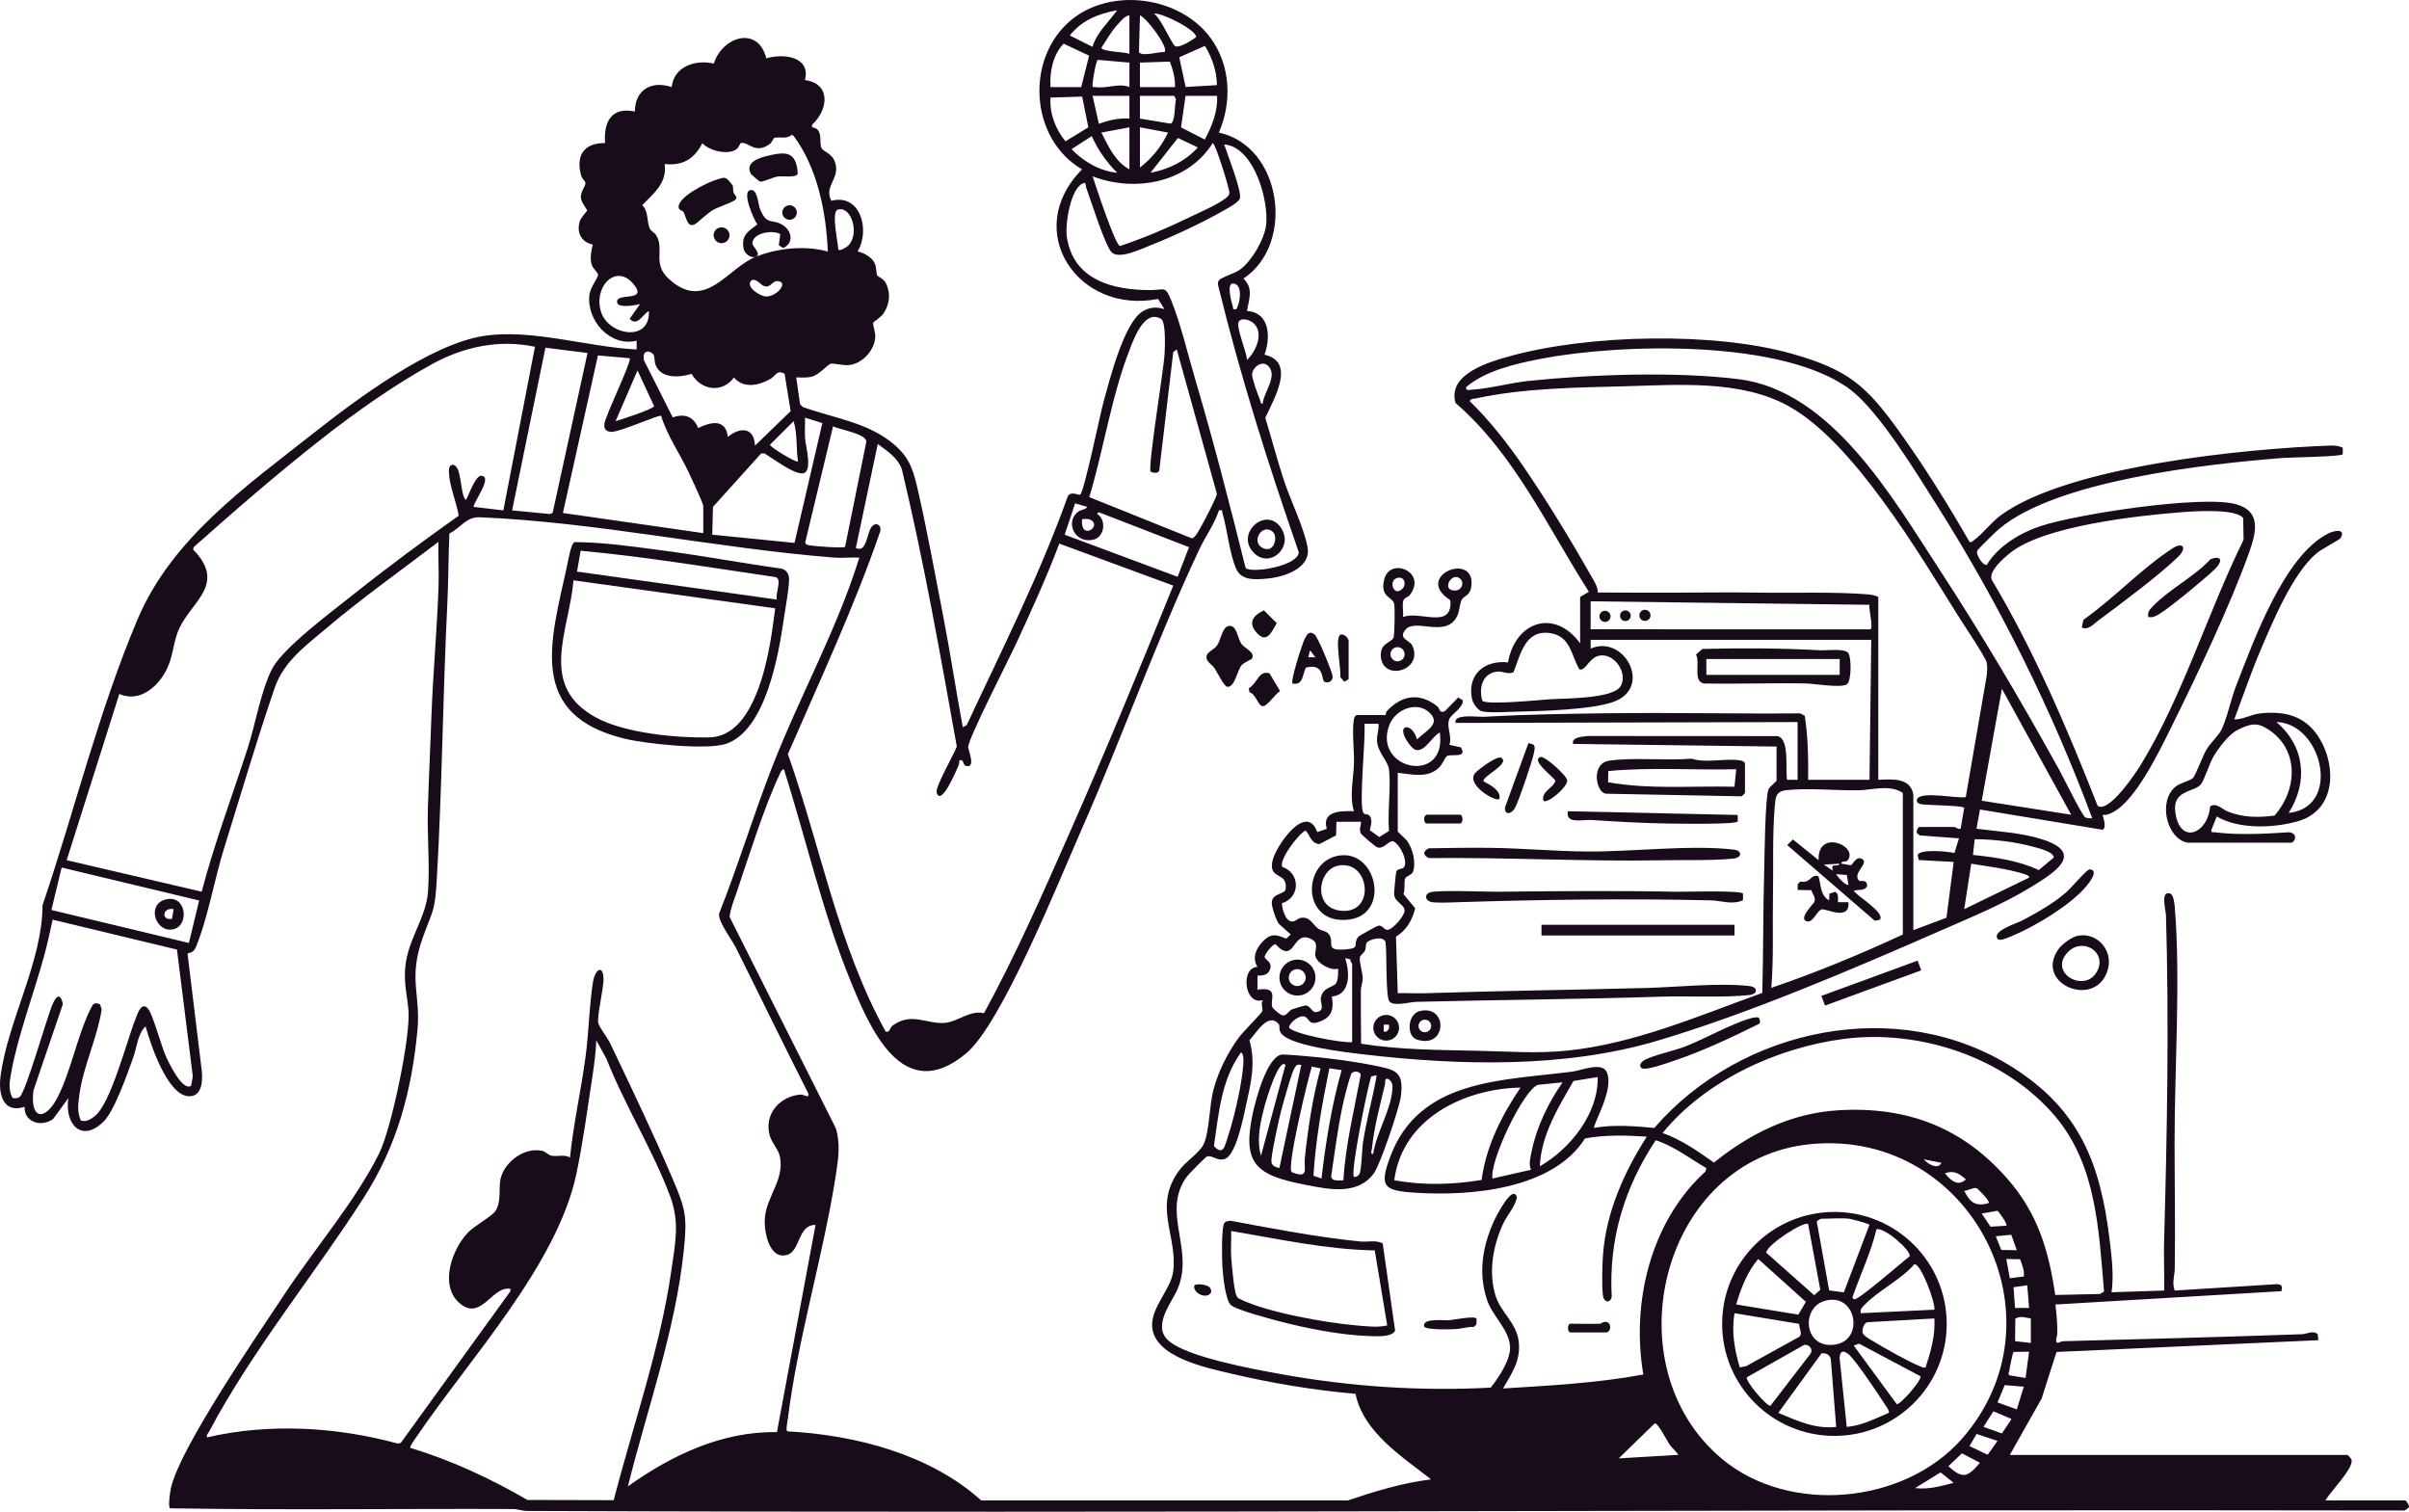 <svg width="553" height="347" viewBox="0 0 553 347" fill="none" xmlns="http://www.w3.org/2000/svg">
<g clip-path="url(#clip0_2351_2242)">
<path d="M552.14 344.39C552.39 344.469 553.163 345.564 552.97 346.004L552.055 346.717C408.375 346.427 264.654 347.38 120.964 346.819C119.814 346.815 118.825 346.387 117.78 346.381C91.535 346.273 65.28 346.648 39.042 346.214C38.514 345.875 39.076 342.293 39.239 341.557C41.299 332.302 59.113 306.453 65.218 297.208C72.11 286.773 81.535 275.797 87.034 264.763C89.819 259.172 94.306 237.886 93.76 231.823C93.44 228.281 92.663 225.661 93.054 221.786C93.672 215.66 97.787 210.581 98.234 204.869C98.717 198.706 98.032 191.861 98.222 185.587C98.433 178.645 98.781 171.658 99.027 164.708C99.38 154.717 100.318 144.638 100.671 134.631C100.789 131.223 100.552 127.782 100.651 124.377C92.131 130.882 83.296 137.138 75.101 144.059C70.347 148.073 65.168 151.798 63.099 157.785C59.017 169.606 55.196 182.691 51.432 194.73C49.265 201.663 47.615 211.17 44.902 217.524C44.284 218.975 43.172 218.567 43.056 218.967L46.322 245.808C46.556 248.068 46.399 251.741 43.329 251.63C38.417 251.453 34.526 239.614 33.42 235.588C31.624 237.233 31.429 240.386 30.621 242.628C29.3 246.304 26.327 254.941 23.757 257.462C18.66 262.465 14.758 257.904 15.707 252.05L12.227 256.803C9.635 258.833 5.49 257.667 5.643 254.053C0.741 255.666 -0.401 251.18 0.115 247.132C1.726 234.457 9.727 220.787 9.766 207.783C17.119 186.103 22.674 163.117 31.626 142.054C39.469 123.599 56.431 111.669 71.88 99.495C81.725 91.737 98.723 79.014 111.031 77.112C122.098 75.402 134.961 79.687 146.147 80.214L146.141 78.204C140.095 79.705 134.563 73.57 135.312 67.601C135.511 66.012 137.296 63.683 137.296 63.143C137.296 62.425 135.928 61.682 135.705 60.318C135.473 58.912 135.725 57.495 136.077 56.145C133.453 55.544 132.341 53.479 133.052 50.891C133.314 49.935 134.8 48.454 134.8 48.298C134.8 48.141 133.451 46.498 133.346 45.387C133.219 44.031 134.512 42.63 134.387 41.939C134.311 41.517 133.63 41.033 133.461 40.462C132.087 35.836 133.92 32.79 138.901 32.838C138.538 27.962 140.371 24.458 145.736 25.605C145.765 20.579 149.597 18.429 154.191 19.99C154.683 15.253 159.641 13.607 163.859 14.596C165.826 8.384 174.005 5.796 175.912 13.394C179.85 12.201 186.158 12.975 184.786 18.377C190.867 19.209 190.115 25.278 186.414 28.635L186.404 29.214C189.163 29.539 187.91 32.866 188.615 34.039C189.088 34.827 190.933 35.229 191.622 37.061C193.098 40.987 189.028 42.532 190.834 46.086C197.547 44.346 199.799 52.856 196.868 57.72C198.206 57.977 199.98 58.974 200.659 60.167C201.293 61.282 201.074 62.715 201.392 63.253C201.571 63.554 202.798 63.868 203.394 65.071C204.518 67.34 204.209 69.829 202.84 71.914C202.268 72.784 200.494 73.905 200.461 74.062C200.333 74.717 200.945 76.157 200.927 77.196C200.876 80.27 198.065 83.394 195.022 83.786C193.596 83.969 191.312 83.334 190.705 83.484C190.031 83.651 187.985 86.038 186.414 86.448C185.201 86.763 183.999 86.623 182.776 86.636L183.658 92.782L184.249 93.399C191.461 96.021 199.33 96.935 205.327 102.088C209.061 105.297 209.78 108.441 210.832 113.06C212.892 122.114 214.68 131.993 216.467 141.164C218.134 149.721 219.413 158.372 221.025 166.936L221.925 166.418C230.027 149.058 238.712 131.905 245.153 113.823C246.061 112.656 247.606 113.781 247.972 113.528C248.878 112.901 252.56 94.99 253.342 92.174C254.719 87.211 258.028 73.963 262.344 71.442C264 70.476 265.524 70.393 267.317 70.978L265.839 68.619C247.414 72.252 234.468 52.937 248.397 38.869C236.349 31.9 235.272 13.282 245.976 4.53C255.245 -3.046 271.025 -0.765 277.951 8.788C282.509 15.074 282.837 23.424 279.798 30.427C294.279 33.559 297.408 56.014 285.437 63.954C287.797 66.178 286.724 68.641 286.239 71.382C291.489 71.691 291.733 77.417 290.267 81.417C297.62 83.038 292.359 91.711 290.454 95.906C291.864 100.531 293.104 105.232 294.587 109.833C296.075 114.454 299.368 121.232 300.157 125.572C301.05 130.476 294.669 132.481 290.863 132.807C288.347 133.022 284.998 133.363 283.8 130.631C282.196 126.976 281.763 121.624 280.617 117.739C280.444 117.154 280.841 117.04 279.806 117.156C278.767 120.367 276.722 123.095 275.3 126.116C265.494 146.956 257.432 169.655 248.069 190.898C243.106 202.159 229.965 234.939 221.796 241.782C207.206 254.003 199.613 235.988 194.959 224.452C188.768 209.105 184.947 192.365 179.959 176.574C179.365 176.674 179.179 177.311 178.956 177.777C175.483 185.044 171.774 196.934 169.087 204.871C168.475 206.678 167.673 208.562 167.484 210.465L191.827 258.889C192.959 262.292 192.452 265.943 191.922 269.4C189.07 288.006 183.117 307.193 180.837 325.792C180.764 326.377 180.331 328.312 180.744 328.549C196.381 329.391 213.41 333.77 225.24 344.402L309.4 344.406C315.627 342.321 321.951 340.366 328.511 339.575C321.867 334.337 312.999 328.802 311.164 319.942C301.644 319.108 291.902 317.491 282.611 315.293C277.002 313.967 264.876 311.55 264.481 304.434C264.241 300.109 268.749 295.918 269.297 291.966C270.445 283.673 264.405 276.703 270.952 268.323C272.368 266.511 275.498 264.478 276.38 262.495C277.596 259.759 277.631 253.671 278.539 250.196C279.645 245.971 281.86 241.527 284.462 238.037C285.272 236.95 289.687 232.48 289.787 232.094C289.938 231.509 289.368 230.378 289.864 229.573C285.618 230.816 284.712 222.071 288.655 221.938C287.26 219.75 288.512 217.344 290.267 215.722C291.979 214.141 293.296 214.641 295.237 215.457L296.299 214.511L293.549 212.042C292.927 211.114 291.799 207.977 291.95 206.971C292.248 204.966 294.973 205.285 295.126 204.09C295.648 200.012 291.296 202.053 292.051 197.838C292.677 194.35 299.91 183.971 302.373 191.003L304.568 190.25C303.374 186.111 307.799 186.109 310.794 186.209C309.73 182.627 310.717 178.718 310.812 175.188C310.89 172.315 310.328 167.676 310.796 165.134C310.878 164.684 311.001 164.383 311.4 164.13H318.042C318.096 164.13 318.096 163.477 318.433 163.133C321.919 159.557 325.86 158.906 329.933 162.125C330.583 162.639 330.311 163.812 331.667 163.25L334.746 160.102L335.755 160.732C336.136 162.187 333.171 164.013 332.746 164.941C331.902 166.786 333.437 169 332.712 170.967L335.365 171.549C336.909 174.207 333.159 172.931 332.126 173.56C331.804 173.757 331.087 175.473 330.34 176.194C327.725 178.718 324.108 177.725 320.862 177.382V190.832C320.862 190.989 322.69 192.554 323.051 193.066C324.306 194.846 325.057 197.886 324.41 199.991C324.122 200.926 322.769 201 322.535 201.735C322.247 202.643 322.606 204.178 322.165 205.239L324.867 208.478C324.191 211.188 322.88 213.539 320.453 215.005L320.86 227.974C322.936 227.903 325.039 228.056 327.119 227.988C343.973 227.433 360.953 227.224 377.844 226.782C385.014 226.595 394.581 225.539 401.6 226.344C403.586 226.573 403.59 228.158 401.6 228.391C395.942 229.05 387.534 228.574 381.447 228.769C362.647 229.37 343.86 229.502 325.075 229.961C323.667 229.995 319.975 231.067 318.948 229.878C318.036 228.821 318.409 218.418 318.052 216.213C317.428 214.637 314.203 215.694 313.706 216.417C313.476 216.751 313.603 217.647 313.319 218.228C313.043 218.792 312.238 219.294 312.173 219.722C311.998 220.91 312.83 223.367 312.828 224.578C312.828 225.539 312.403 226.398 312.393 227.353C312.354 231.423 312.419 235.508 312.453 239.572C321.434 241.014 330.515 240.992 339.6 241.203C346.323 241.36 352.864 241.852 359.66 241.169C375.184 239.608 390.039 233.131 404.542 227.915C404.81 218.509 404.711 209.058 404.985 199.65C405.074 196.58 405.175 182.565 406.041 181.03C406.333 180.514 407.819 179.342 407.819 179.192V171.362L361.124 170.756C360.635 169.114 363.621 169.074 364.528 168.939L408.01 168.964C410.88 169.496 409.791 176.588 410.232 178.993H412.649V165.741L334.15 165.938C333.51 163.756 339.362 164.616 340.784 164.532C350.313 163.969 360.199 163.83 369.754 163.714C384.245 163.539 398.75 163.875 413.241 163.744L414.298 164.297C415.025 169.058 415.134 174.101 415.063 178.989H429.154L429.558 146.868H365.142L365.148 148.877C372.821 145.506 379.53 157.833 370.366 161.112C365.402 162.888 354.031 163.222 348.454 163.348C346.377 163.394 342.194 163.662 340.396 163.322C339.125 163.083 338.088 161.418 337.866 160.226C336.851 154.721 340.901 151.447 346.184 152.049C347.771 142.723 356.816 139.537 362.729 147.674V137.034L364.739 135.832C355.307 121.082 347.574 104.075 334.12 92.497C332.221 85.839 341.775 83.085 346.724 81.722C364.753 76.762 393.475 76.113 411.442 81.226C424.215 84.861 428.366 88.457 435.927 98.964C441.771 107.089 447.131 115.712 452.111 124.383C452.697 124.541 452.782 124.226 453.12 123.993C455.052 122.667 457.114 119.84 459.388 118.199C474.981 106.936 515.398 102.99 534.827 102.277C535.854 102.239 536.859 102.323 537.796 102.759V104.258C537.429 104.847 525.935 104.963 523.968 105.12C506.623 106.498 472.225 110.219 458.943 121.371C458.238 121.964 454.123 125.946 453.894 126.406C453.453 127.296 455.396 130.129 456.121 129.604C458.643 125.351 463.72 122.325 468.401 120.768C476.703 118.006 505.525 113.584 513.311 115.74C519.182 117.365 517.914 122.291 516.306 126.792C511.938 139.027 504.196 155.286 498.341 167.091C495.731 172.355 490.281 183.71 485.091 186.396C484.271 186.82 483.687 187.158 482.696 187.025C482.549 187.158 483.766 189.701 482.71 190.467L454.522 185.816L453.713 190.231C458.782 190.878 464.228 191.132 469.1 192.757C478.89 196.022 471.088 200.612 466.161 203.652C459.92 207.503 452.289 210.631 445.534 213.593C425.319 222.451 401.402 232.689 380.352 238.921C359.092 245.215 334.952 244.592 313.019 242.023C309.184 241.573 296.222 240.1 294.095 237.193C293.427 236.281 293.914 235.479 293.499 235.017C291.04 232.289 288.396 237.133 286.819 238.796C288.335 243.982 287.107 248.854 285.971 253.997C285.407 256.552 283.707 265.262 281.127 266.037C279.3 266.586 278.162 264.974 277 265.499C276.68 265.643 272.761 269.623 272.382 270.156C266.578 278.29 274.181 286.712 270.344 295.825C269.009 298.996 264.467 304.247 268.151 307.649C272.338 311.512 287.862 314.289 293.819 315.373C309.772 318.279 325.963 319.38 342.206 318.514C343.983 316.278 346.704 312.219 346.647 309.296C346.569 305.3 342.641 302.172 341.384 298.453C339.29 292.265 340.293 286.128 342.939 280.301C343.318 279.466 347.229 271.602 348.212 274.797C347.837 276.98 345.956 278.887 344.953 281.105C342.7 286.085 341.674 292.018 343.292 297.354C344.484 301.292 348.18 303.625 348.647 308.071C349.098 312.362 347.04 315.209 345.024 318.711C355.793 318.029 366.622 317.483 377.232 315.5C374.433 299.032 378.871 280.394 391.475 268.928L391.719 268.135C387.896 265.919 384.346 263.12 380.082 261.724C372.904 272.534 369.25 284.534 369.982 297.634C369.7 299.197 368.159 299.092 367.951 297.254C367.696 295.004 367.804 290.728 367.953 288.384C368.588 278.487 372.767 269.107 378.034 260.902C373.291 260.593 368.572 260.456 363.853 261.308C356.421 273.081 337.377 274.618 324.674 273.762C317.581 273.284 316.65 272.311 319.059 265.72C325.693 247.572 344.871 248.076 360.864 245.985C363.1 245.691 367.524 243.795 368.723 245.888C370.88 249.657 365.476 258.395 365.956 258.887C370.493 258.087 375.19 258.495 379.76 258.897C399.682 235.887 435.76 228.289 462.135 245.071C477.373 254.766 482.134 267.028 484.259 284.434C484.732 288.303 485.296 292.844 484.714 296.625L496.792 296.229C496.883 292.553 496.67 288.848 496.774 285.169C497.469 260.619 497.934 234.66 497.213 210.089C497.179 208.932 495.858 204.343 498.186 205.102C498.929 205.346 499.161 207.349 499.221 208.086C500.605 224.707 499.181 245.247 499.187 262.32C499.191 271.91 499.372 281.557 499.225 291.225C499.199 292.882 498.547 294.361 499.209 296.229L522.707 294.763C523.869 294.891 523.964 295.227 523.718 296.376L471.831 299.438C472.092 301.668 472.314 303.821 472.26 306.088C472.244 306.795 471.567 308.159 472.429 308.253C472.503 308.261 473.132 307.874 473.631 307.86C491.862 307.381 510.174 306.895 528.388 306.258C529.571 306.216 530.936 305.296 532.044 306.234L532.183 307.627L472.084 310.329L468.681 320.987L461.364 333.965H538.859C538.994 333.965 539.725 334.773 539.806 335.058C540.356 337.025 534.876 342.441 533.826 344.402H552.144L552.14 344.39ZM256.449 2.329C252.123 3.194 248.369 4.587 245.588 8.147L250.796 10.751C251.783 7.389 254.53 5.093 256.449 2.329ZM264.904 3.13C266.419 4.056 268.986 10.102 269.732 10.578C270.636 11.156 273.683 9.202 274.567 8.537C274.912 7.042 266.703 2.835 264.904 3.13ZM259.267 3.528C258.22 3.608 257.319 4.812 256.645 5.529C255.15 7.116 254.038 9.153 252.836 10.957C252.884 11.866 258.286 11.916 259.267 12.36V3.528ZM267.321 11.958C268.376 10.931 263.226 4.099 261.686 3.528L261.448 11.978C262.233 13.067 266.054 11.821 267.321 11.958ZM241.151 19.99H248.196L250.01 12.77L244.166 10.031C241.676 12.567 240.929 16.523 241.151 19.99ZM279.349 19.54C279.335 16.362 278.241 13.206 276.585 10.524L270.71 13.149L272.169 19.97L279.349 19.54ZM259.267 14.369L251.996 13.738C251.549 14.057 250.808 18.558 250.798 19.383C250.788 20.209 250.782 19.898 251.404 19.992C254.133 20.402 256.759 18.978 259.267 19.99V14.369ZM269.734 19.99C269.81 18.005 269.254 15.988 268.551 14.14L261.682 14.369V19.99H269.734ZM241.149 22.397C240.901 26.033 242.283 29.638 244.589 32.436L249.835 29.226L248.423 22.17L241.149 22.397ZM259.267 21.997H250.812L252.25 28.434C254.483 27.584 256.868 27.06 259.267 27.219V21.997ZM269.532 21.997H261.682V27.219L268.698 28.382C269.861 28.079 269.589 23.805 269.969 22.817L269.532 21.997ZM279.395 21.997H272.148L271.113 29.24L276.569 32.034C278.225 28.947 279.56 25.595 279.397 21.997H279.395ZM259.267 29.224L252.826 30.433C254.377 33.487 256.06 37.222 259.267 38.859V29.224ZM261.682 29.224V38.457C264.445 36.34 266.65 33.587 268.122 30.431L261.682 29.222V29.224ZM173.518 58.934C178.557 56.911 184.77 56.314 190.021 57.728C189.678 48.706 187.624 38.48 182.176 31.193L181.775 30.939C180.545 32.01 178.992 31.353 177.824 31.623C177.473 31.703 177.274 32.623 176.732 33.025C173.405 35.506 171.828 32.537 170.148 32.802C169.858 32.848 169.625 33.839 169.091 34.238C167.2 35.655 162.743 34.654 161.238 32.844C159.393 36.47 156.755 38.096 152.58 37.652C153.162 41.985 150.117 44.33 147.438 47.084C148.929 48.555 148.437 50.976 149.178 52.489C149.458 53.059 150.228 53.385 150.572 53.909C152.64 57.053 149.68 60.432 153.424 63.912C161.881 71.772 166.851 61.608 173.514 58.932C172.469 59.396 170.93 58.253 170.708 57.115C170.106 54.02 171.693 53.148 173.868 51.512C173.049 50.468 170.332 44.223 172.11 43.677C173.884 43.13 173.987 46.687 174.41 47.8C175.993 51.968 177.214 50.052 179.757 51.701C181.862 53.067 182.222 55.872 179.757 56.937L178.778 56.27L179.121 53.744C177.359 52.672 172.638 53.475 172.716 55.932C172.736 56.523 174.897 58.315 173.516 58.93L173.518 58.934ZM256.449 39.659C253.966 37.133 252.079 34.489 250.615 31.241L245.988 34.242C248.701 37.087 252.471 39.271 256.447 39.659H256.449ZM264.098 39.659C268.229 38.905 272.175 36.973 274.96 33.841L270.402 31.667L264.098 39.659ZM250.816 40.466C251.495 42.536 255.962 56.207 257.096 56.473C262.409 54.697 267.659 52.493 272.698 50.044C275.077 48.886 279.49 47.01 281.393 45.469C281.84 45.107 282.154 44.916 282.217 44.274C282.295 43.472 278.996 32.826 278.39 32.846C272.64 41.979 260.497 44.217 250.816 40.468V40.466ZM279.894 64.256C280.583 63.591 283.457 62.731 284.603 61.919C287.336 59.982 290.329 54.813 290.663 51.5C291.215 46.003 288.015 34.391 281.612 33.234C280.781 33.083 281.042 33.148 281.201 33.642C281.957 35.998 284.98 43.589 284.647 45.475C284.476 46.447 281.498 47.982 280.472 48.565C275.737 51.247 269.44 54.19 264.372 56.195C262.258 57.031 257.017 59.605 255.221 57.953C253.74 56.591 250.28 45.63 249.309 42.96C249.168 42.572 249.39 41.76 248.607 42.078C245.745 43.237 244.502 51.428 244.881 54.216C246.256 64.358 255.65 66.653 264.318 66.584C267.379 66.56 267.478 65.485 268.946 69.164C271.057 74.458 272.71 81.439 274.366 87.044C278.595 101.359 282.313 115.836 285.922 130.319C286.889 131.702 297.906 130.048 298.149 126.767C291.131 106.594 284.672 86.174 279.604 65.405C279.534 65.017 279.614 64.537 279.898 64.262L279.894 64.256ZM194.715 56.386C197.44 53.666 195.414 47.129 192.293 48.125C190.768 48.613 192.411 55.882 192.444 57.328C192.818 57.658 194.337 56.764 194.715 56.386ZM146.949 69.779C145.944 70.074 142.087 70.735 141.718 69.57C140.877 66.898 148.844 69.537 145.545 65.353C141.491 60.211 136.081 65.819 137.999 71.675C139.737 76.983 149.295 78.655 148.957 71.382C147.501 72.129 146.367 75.082 144.534 73.182L146.947 69.779H146.949ZM172.321 64.567C171.308 65.979 174.485 67.987 175.796 68.051C178.245 68.171 181.161 64.756 178.543 64.525C177.133 64.4 176.924 66.381 175.145 65.555C174.7 65.351 173.109 63.472 172.324 64.567H172.321ZM283.818 70.976C284.641 69.608 285.368 65.443 283.232 65.081C281.409 64.774 282.65 69.176 283.006 70.393C283.177 70.98 282.785 71.091 283.818 70.976ZM264.139 108.274C263.446 107.101 267.148 84.885 267.335 81.234C267.413 79.707 267.673 73.867 266.519 73.186C262.741 70.958 260.334 77.654 259.369 80.115C255.1 91.004 253.432 102.944 250.043 114.106L273.586 123.565C274.384 123.541 275.379 121.417 275.844 120.632C276.446 119.613 279.324 114.08 279.347 113.351L270.134 80.212L269.331 80.806L266.112 108.017C265.792 108.754 264.715 108.549 264.141 108.274H264.139ZM286.245 82.62C288.396 80.638 290.361 76.071 287.473 73.965C286.732 73.425 285.034 72.88 284.4 73.763C283.58 74.904 286.247 80.883 286.245 82.62ZM115.548 117.152L122.805 79.601C114.636 77.863 106.552 79.565 99.323 83.504C90.76 88.174 81.572 94.675 73.89 100.698C63.802 108.608 54.036 117.072 44.467 125.584L44.324 126.125C52.04 134.038 44.05 137.984 41.122 144.3C39.873 146.995 39.771 150.203 38.568 152.994C36.713 157.293 32.299 161.416 27.39 159.302L15.306 197.442L46.3 204.677C49.23 193.486 53.337 182.657 56.88 171.658C58.654 166.151 59.927 158.46 62.459 153.534C64.948 148.688 76.442 140.196 81.145 136.439C88.999 130.163 97.108 124.194 105.305 118.368C104.805 115.352 103.164 111.495 103.057 108.497C103.037 107.937 103.031 106.854 103.706 106.727C106.121 106.275 105.514 113.437 106.896 114.739C107.206 114.876 108.999 109.031 110.523 109.208C113.15 109.435 108.823 115.045 108.705 116.344L115.55 117.154L115.548 117.152ZM134.873 81.023L125.207 79.808L117.56 117.146L126.219 117.988L126.865 117.719L134.873 81.021V81.023ZM480.279 187.809C470.912 162.673 458.949 138.637 444.619 115.979C439.985 108.65 431.405 94.524 424.858 89.516C409.545 77.803 372 78.827 353.799 82.347C348.025 83.464 341.076 85.023 336.565 88.849C336.37 89.805 337.375 89.475 337.961 89.437C342.015 89.18 346.699 87.88 350.858 87.442C365.291 85.919 384.825 85.244 399.159 87.04C420.407 89.704 434.374 114.134 445.022 130.43C454.891 145.534 463.966 160.913 472.701 176.698C473.555 178.241 478.01 187.286 478.668 187.61C479.186 187.865 479.728 187.839 480.279 187.807V187.809ZM150.071 81.511C149.47 80.429 147.291 80.063 147.835 82.729L154.431 95.804C157.166 94.86 159.202 95.595 160.274 98.251C163.182 96.808 166.606 96.079 167.081 100.288C169.868 97.982 173.107 97.998 173.314 102.293L181.495 94.377L180.114 85.799C178.343 84.768 178.051 86.305 176.875 86.974C174.209 88.489 170.692 89.27 168.487 86.649C165.818 90.321 160.87 89.624 158.763 85.807C156.066 86.677 151.696 87.008 150.477 83.719C150.193 82.956 150.308 81.937 150.073 81.513L150.071 81.511ZM161.442 122.37V116.146C161.442 115.551 158.685 109.688 158.165 108.573C156.111 104.172 153.182 100.087 151.776 95.468C151.331 95.062 142.325 99.213 140.301 99.121C139.024 99.062 138.573 98.402 138.768 97.172C139.088 95.163 145.148 82.735 144.532 82.223L137.261 81.59L129.221 117.747L161.442 122.37ZM289.858 92.656C290.049 90.134 293.231 86.498 291.306 84.194C289.799 82.393 287.437 84.358 287.421 86.016C287.411 86.958 288.812 90.765 289.266 91.854C289.425 92.238 289.306 92.774 289.858 92.654V92.656ZM141.316 96.672C142.605 96.292 149.92 93.948 150.149 93.214L146.341 85.033L141.316 96.672ZM439.218 182.39V213.506L446.823 210.654L448.48 197.848L440.472 197.408L440.206 196.235C440.815 194.832 447.151 195.427 448.647 195.799L449.691 192.433L440.692 191.76L440.029 191.216C439.82 190.816 440.297 189.818 440.627 189.818H448.68C448.879 189.818 449.531 190.446 450.085 190.221L450.893 185.406C450.414 184.873 442.494 184.851 441.03 184.598C440.462 184.5 439.965 184.263 440.025 183.602C440.476 181.367 449.451 183.413 451.255 182.953L456.073 155.041C456.152 154.044 456.278 152.951 456.027 151.977C455.704 150.725 450.583 143.083 449.451 141.275C440.356 126.763 425.452 101.506 410.645 93.256C399.648 87.131 385.161 88.344 373.013 88.664C361.696 88.961 349.874 89.073 338.776 91.456C338.229 91.573 337.761 91.408 337.377 92.061C341.926 96.517 345.928 101.588 349.535 106.828C354.87 114.574 360.584 123.939 365.216 132.142C365.899 133.353 366.805 134.615 366.777 136.003C372.338 136.013 377.913 136.061 383.48 136.043C390.287 136.019 397.102 135.925 403.99 136.031C411.805 136.152 420.876 135.812 428.567 136.413C429.48 136.483 430.35 136.606 431.174 137.026L431.168 178.987C434.299 178.898 438.561 178.398 439.222 182.398L439.218 182.39ZM188.776 97.112L184.794 95.87C184.839 97.399 184.712 98.952 184.794 100.483C184.893 102.331 186.873 108.975 183.89 108.654C181.58 108.405 177.578 105.341 175.512 104.083L174.736 104.075L163.663 116.354L163.498 122.729L182.388 124.616L188.776 97.114V97.112ZM183.179 105.905C182.73 102.842 183.08 99.639 182.176 96.676L176.746 102.094C176.742 102.572 182.796 106.335 183.179 105.907V105.905ZM193.996 125.528L198.89 101.297C198.552 99.484 192.867 98.651 191.235 97.875L184.827 124.545C185.01 125.022 185.346 125.096 185.801 125.174C186.978 125.379 193.453 125.879 193.994 125.528H193.996ZM220.221 174.561C220.225 175.071 220.122 175.577 219.899 176.039C219.492 176.879 216.03 185.263 215.019 181.932C214.628 180.646 219.004 173.187 219.641 171.352C215.834 150.145 212.04 128.632 207.009 107.637C205.948 104.901 203.694 103.593 201.497 101.901L196.462 125.777C199.168 127.137 198.905 121.534 200.475 120.547C201.609 119.836 202.419 121.003 202.03 122.074C196.002 139.519 188.204 156.192 180.865 173.088C188.361 194.28 192.369 217.002 203.315 236.791C204.399 237.056 204.093 236.008 204.922 235.401C209.226 232.249 212.703 235.092 216.785 234.8C219.871 234.581 222.67 231.771 225.878 232.574C233.217 219.154 239.449 204.932 245.65 190.896C253.897 172.228 261.676 153.335 269.331 134.42L243.167 124.778C240.218 132.61 236.686 140.32 233.169 147.937C231.592 151.354 222.203 169.617 222.251 171.507C222.269 172.232 224.172 176.566 221.631 175.764C221.027 175.573 221.286 174.103 220.221 174.565V174.561ZM249.604 116.35L246.794 115.541L244.401 122.735L270.33 132.399L272.944 125.596L252.202 117.564L251.833 117.946C254.046 119.294 253.63 123.286 250.929 123.89C246.939 124.784 244.546 120.264 247.167 117.729C248.045 116.879 249.064 117.112 249.604 116.352V116.35ZM481.524 184.966C484.084 186.772 490.368 177.299 491.473 175.489C501.044 159.816 506.865 140.423 515.029 123.902L514.933 118.926C513.338 116.7 503.737 117.343 501.016 117.554C490.833 118.339 469.059 120.69 461.356 126.982C459.926 128.15 456.377 131.197 457.231 133.092C467.011 149.544 474.534 167.182 481.526 184.968L481.524 184.966ZM197.269 127.993C195.348 127.884 193.354 128.138 191.439 127.987C164.485 125.849 136.851 119.824 110.124 118.733C106.979 118.605 105.784 121.174 103.158 122.454C102.91 127.832 102.949 133.267 102.683 138.647C101.643 159.736 101.492 181.044 100.254 202.069C99.815 209.528 99.319 208.843 97.021 215.306C93.666 224.749 96.62 228.193 95.817 236.588C94.465 250.67 91.106 263.044 83.509 274.901C72.271 292.438 57.718 310.196 47.998 328.617C47.762 329.065 47.364 329.324 47.515 329.937C61.83 326.614 77.25 327.518 91.368 331.37L92.01 331.185L117.153 296.408C117.246 295.699 117.174 295.801 116.547 295.797C112.735 295.777 110.197 303.337 105.39 299.03C100.796 294.913 103.817 286.576 107.538 282.805C108.904 281.42 112.946 279.126 113.679 278.047C115.276 275.703 114.279 272.713 115.015 270.186C116.098 266.459 120.585 263.253 124.527 264.177C125.318 264.364 125.802 265.131 126.635 265.284C128.005 265.533 129.55 264.914 130.843 265.702C131.634 257.929 133.38 250.302 134.418 242.565C135.177 236.9 135.235 231.045 136.125 225.4C136.579 222.535 138.407 221.291 138.532 224.548C138.623 226.937 136.959 233.235 137.358 234.883C137.588 235.833 139.497 238.278 140.057 239.453C144.828 249.491 149.924 260.06 154.266 270.248C157.353 277.491 157.81 279.032 156.957 287.124C155.005 305.587 148.598 323.287 144.135 341.182C154.078 334.07 165.776 328.487 178.351 328.738L187.211 281.165C183.157 281.107 183.711 287.088 180.782 288.012C176.547 289.35 175.343 282.602 175.58 279.602C175.987 274.471 180.253 270.668 178.98 265.272C178.637 263.819 177.175 262.312 176.716 260.703C175.318 255.803 178.915 251.656 183.787 251.24C184.49 251.18 185.789 252.273 185.588 251.054C179.93 239.919 174.497 228.671 168.906 217.502C167.949 215.594 164.87 211.66 165.065 209.731C169.462 198.643 172.924 187.18 177.242 176.068C183.53 159.883 192.101 144.624 197.267 127.991L197.269 127.993ZM248.397 119.157C247.93 124.18 253.019 120.899 250.411 119.354C249.817 119.002 249.048 119.169 248.397 119.157ZM365.144 138.026V144.449L429.325 144.457C430.148 144.337 428.904 139.666 429.156 138.826L365.144 138.024V138.026ZM340.271 160.825C341.048 161.92 353.6 160.656 355.688 160.516C358.917 160.297 370.284 160.441 372.014 157.526C373.683 154.713 370.96 150.388 367.754 150.43C364.844 150.47 364.115 154.101 362.58 153.661C360.701 150.555 360.586 146.107 355.99 145.351C350.113 144.387 349.1 150.123 347.439 154.293C346.198 154.918 345.01 154.024 343.715 154.159C340.265 154.518 339.437 157.962 340.269 160.825H340.271ZM475.448 187.007L459.549 158.105L454.915 183.796L475.446 187.009L475.448 187.007ZM325.296 169.743C327.006 167.897 330.835 166.296 328.305 163.724C325.339 160.706 320.3 162.83 318.932 166.416C315.013 176.7 332.211 180.341 330.519 168.138C328.751 168.988 327.236 172.473 325.109 172.168C323.86 171.989 320.856 167.463 322.682 166.936C324.11 166.824 324.93 168.6 325.294 169.743H325.296ZM316.435 166.129H313.21C313.569 169.263 311.843 184.998 312.995 186.633C313.291 187.053 314.199 186.74 314.556 187.493C315.083 188.604 314.658 189.474 314.453 190.565L316.628 192.14L318.854 190.74C318.491 186.26 319.311 181.138 318.872 176.745C318.66 174.627 316.37 172.917 316.113 170.227C315.974 168.777 316.61 167.575 316.433 166.129H316.435ZM436.803 214.511V181.99C433.782 179.991 429.748 181.355 426.553 181.404C421.444 181.482 414.884 180.821 410.024 181.38C407.591 181.659 407.583 183.035 407.4 185.187C406.84 191.74 407.118 199.067 406.995 205.661C406.864 212.709 407.189 219.748 406.611 226.754C416.818 223.268 426.984 219.081 436.801 214.511H436.803ZM312.409 188.616L306.794 188.636L306.705 191.762L302.876 193.751C300.981 193.619 300.75 191.788 299.728 190.629C298.039 191.365 293.493 197.516 294.363 198.983C298.488 200.383 298.583 205.986 294.26 207.339C294.311 208.576 295.054 211.409 296.53 211.521C297.362 211.586 297.843 210.826 298.55 210.7C300.748 210.306 301.148 212.048 302.542 213.109C303.259 213.655 304.333 213.621 304.953 214.318C306.669 216.241 303.622 218.364 308.985 217.916C312.455 217.627 310.441 216.793 311.772 215.077C312.014 214.766 316.048 212.552 316.405 212.488C317.297 212.325 317.688 213.309 318.318 213.428C319.528 213.655 322.253 210.378 322.416 209.193C322.63 207.634 320.179 207.196 320.02 205.281C319.988 204.881 320.425 200.351 320.509 200.106C320.769 199.351 321.963 199.533 322.292 199.073C323.28 197.683 321.413 193.804 319.798 193.092C318.763 192.893 317.555 195.136 316.046 194.45C315.734 194.308 312.524 191.66 312.364 191.252C311.939 190.171 312.451 189.665 312.411 188.616H312.409ZM452.903 196.241C457.952 196.763 463.434 197.538 468.004 199.722L471.446 196.851C471.46 195.495 467.839 194.665 466.677 194.35C462.439 193.199 457.682 192.652 453.308 192.634L452.899 196.243L452.903 196.241ZM465.787 201.456C466.203 200.853 463.249 200.22 462.898 200.128C459.511 199.232 455.952 198.842 452.506 198.248L450.897 208.689L465.787 201.456ZM14.152 199.13L11.802 208.878L43.366 216.448L45.716 206.7L14.152 199.13ZM40.627 217.964L12.088 211.095C11.462 214.077 10.771 217.078 9.959 220.016C7.681 228.255 4.114 237.782 2.606 246.005C2.211 248.161 1.839 249.987 2.866 252.006C3.375 252.142 3.986 252.124 4.443 251.849C5.921 250.961 10.781 233.281 12.179 230.258C13.129 228.203 13.971 228.243 14.438 230.463L7.691 250.274C6.807 256.908 10.267 257.475 13.113 252.068C16.279 246.053 17.763 237.535 20.911 231.341C21.435 230.312 21.731 230.043 22.978 230.543L23.342 231.718C22.345 238.176 19.121 244.791 18.235 251.154C17.939 253.284 17.655 255.208 18.571 257.219C19.85 257.567 20.758 256.966 21.713 256.231C25.455 253.35 29.114 238.839 31.108 233.884C31.527 232.842 32.456 229.675 34.023 231.576C35.078 232.854 37.07 240.193 38.055 242.407C38.611 243.658 41.871 250.612 43.867 249.225L44.264 247.094L40.623 217.964H40.627ZM307.176 222.338C305.551 222.915 302.451 221.141 302.012 219.644C301.549 218.063 303.311 216.251 300.351 215.29C296.605 214.077 297.185 221.444 292.824 216.751C292.126 216.624 290.216 219.158 290.309 219.672C290.43 220.345 291.999 220.757 291.618 222.258C291.231 223.785 290.081 223.937 288.672 223.961L288.651 227.16C293.801 226.404 291.443 229.605 292.063 231.162C292.216 231.546 293.837 232.908 294.281 233.028C295.37 233.324 295.608 232.14 296.609 231.678C296.925 231.534 299.533 230.78 299.743 230.788C300.782 230.836 301.162 232.389 302.067 232.313C304.371 232.118 303.005 230.125 303.203 229.058C303.68 226.491 306.099 226.686 306.705 225.685C307.227 224.823 307.176 223.331 307.176 222.338ZM310.395 239.202V221.336C310.395 221.139 309.905 220.606 309.99 220.205L308.788 219.933C309.859 223.124 310.115 228.341 305.728 228.741C306.214 231.445 305.843 233.398 303.038 234.471C300.331 235.505 300.715 233.886 299.517 233.364C298.413 232.884 296.168 234.567 295.902 235.779C296.244 237.241 308.389 239.524 310.397 239.202H310.395ZM381.651 260.074C385.989 261.573 389.727 264.269 393.449 266.853C401.793 260.143 411.184 255.484 422.09 254.845C437.886 253.918 450.665 258.869 460.945 270.73C467.815 278.658 470.272 286.994 471.796 297.246L482.092 297.019L482.996 296.432C481.8 282.479 481.26 267.462 471.815 256.277C460.393 242.756 440.803 236.235 423.373 238.457C408.028 240.412 391.475 248.03 381.651 260.074ZM140.871 344.352C145.39 326.907 151.567 309.431 154.127 291.53C155.005 285.39 156.066 280.599 153.863 274.662C149.962 264.145 143.356 253.621 139.241 243.074L136.887 238.802C136.768 241.527 136.422 244.271 136.011 246.963C134.903 254.222 133.823 262.26 132.325 269.384C127.93 290.284 107.845 311.817 95.893 329.407C95.577 329.873 93.936 332.043 94.21 332.342C103.605 335.191 112.602 339.378 121.071 344.298L140.869 344.35L140.871 344.352ZM284.831 241.619C280.301 247.98 279.788 255.592 278.662 263.056C280.815 265.418 281.183 262.959 281.818 261.089C282.811 258.162 283.852 253.912 284.442 250.859C284.643 249.812 286.309 241.585 284.831 241.619ZM366.755 247.23L361.208 248.124C357.704 254.232 353.799 260.442 353.475 267.709C360.469 263.713 366.963 255.574 366.755 247.23ZM358.703 248.44L353.04 249.01C349.813 250.053 341.944 266.381 342.601 270.517L351.459 268.506C350.832 267.245 351.352 265.473 351.642 264.078C352.798 258.533 355.475 253.045 358.701 248.438L358.703 248.44ZM349.042 249.643C335.985 249.904 321.891 256.807 320.056 270.915C326.67 272.117 333.485 271.954 340.11 270.841C341.141 263.068 344.722 256.052 349.042 249.641V249.643ZM415.789 262.608C381.345 265.816 369.609 313.555 395.364 334.93C410.778 347.723 437.091 345.276 450.295 330.343C474.733 302.7 452.561 259.182 415.789 262.608ZM445.658 266.909L441.634 266.105C442.398 267.078 444.851 268.655 445.658 266.909ZM446.464 269.318C447.741 270.913 449.407 272.47 451.286 270.718C449.721 269.362 448.557 268.56 446.464 269.318ZM456.526 276.137C456.925 275.759 454.043 272.86 453.729 272.741C453.054 272.486 451.682 273.34 450.893 273.334C452.216 275.976 453.525 277.073 456.526 276.137ZM460.552 281.356C460.927 281.025 459.001 278.316 458.536 277.923L454.919 278.554L456.935 281.577L460.552 281.356ZM461.702 283.425L458.137 283.769L459.408 286.913L462.965 286.975L461.7 283.425H461.702ZM463.718 289.043L460.554 288.989L461.364 293.404L464.584 293.001C464.737 291.604 464.187 290.315 463.72 289.043H463.718ZM465.368 295.028L462.22 295.464L462.566 300.229H465.791L465.368 295.028ZM466.191 302.636C464.913 302.475 463.847 301.935 462.627 302.696L462.572 307.852L466.191 308.257V302.636ZM465.791 310.262L462.222 310.319C462.028 310.441 461.291 314.168 461.223 314.775C461.185 315.12 460.802 315.333 461.342 315.699L464.979 316.292L465.791 310.264V310.262ZM464.58 318.301L460.196 317.941L458.54 321.901L462.965 323.514L464.58 318.299V318.301ZM455.322 327.524L459.555 329.031L461.755 325.718L457.598 323.946L455.322 327.524ZM385.272 333.949C384.762 333.077 383.927 332.501 383.328 331.677C382.698 330.807 380.599 326.538 379.842 326.729L371.587 334.753L385.272 333.949ZM458.542 330.747L453.743 329.148L452.103 331.938L456.288 333.921L458.542 330.747ZM450.375 333.596L447.272 336.547C450.611 339.635 451.745 339 454.51 335.759L450.377 333.596H450.375ZM448.476 340.372L445.467 337.971L439.622 341.576C442.79 341.945 445.481 341.122 448.476 340.37V340.372Z" fill="#180B1A"/>
<path d="M294.186 242.074C294.77 241.971 298.73 242.339 299.723 242.417C304.441 242.789 310.665 243.614 315.299 244.549C320.294 245.553 322.36 245.82 321.561 251.745C321.2 254.423 316.864 267.249 315.4 269.288C311.676 274.472 304.939 272.989 299.515 271.932C288.217 269.73 285.036 267.082 287.647 255.261C288.301 252.3 290.835 242.656 294.184 242.074H294.186ZM295.094 244.424C293.497 242.759 290.557 252.89 290.38 253.569C289.381 257.389 288.37 261.383 289.465 265.296L295.094 244.424ZM298.718 244.424C297.819 244.328 297.654 244.332 297.189 245.103C296.536 246.184 295.342 250.536 294.897 252.051C294.271 254.182 293.658 256.625 293.211 258.801C292.885 260.392 291.737 265.491 291.866 266.707C291.965 267.633 292.883 267.916 293.691 268.113L298.72 244.422L298.718 244.424ZM303.15 245.23L301.136 244.822C300.192 247.86 295.427 267.554 296.47 268.941C296.607 269.123 296.792 269.158 296.992 269.23C300.488 270.492 299.288 268.191 299.527 265.903C300.256 258.95 301.31 251.97 303.15 245.228V245.23ZM307.978 245.628L305.162 245.222C303.499 253.364 302.019 261.557 301.513 269.887L303.356 270.51C304.343 262.12 305.682 253.762 307.978 245.628ZM308.383 270.922C308.88 262.703 310.882 254.708 312.373 246.69C312.107 245.824 310.715 245.75 310.192 246.427C307.638 254.023 306.782 262.058 305.585 269.955C305.596 271.299 307.523 270.899 308.385 270.922H308.383ZM316.028 246.833L314.785 247.066C313.873 249.716 309.954 269.17 310.798 270.116C311.333 270.222 311.73 269.943 312.026 269.537C312.564 268.798 312.639 263.868 312.866 262.345C313.652 257.115 315.14 252.034 316.028 246.833ZM315.221 264.894C315.873 260.213 319.295 254.779 319.619 250.18C319.702 249.013 319.704 248.36 318.64 247.637C317.718 247.444 318.07 248.302 317.925 248.918C316.806 253.7 315.416 258.725 314.939 263.613C314.894 264.055 314.461 264.977 315.221 264.896V264.894Z" fill="#180B1A"/>
<path d="M502.221 193.432C497.473 192.653 495.248 184.03 499.395 180.578C500.476 179.678 502.801 179.22 503.425 178.575C503.979 178.003 505.715 173.374 506.524 172.032C507.403 170.577 509.276 168.767 509.842 167.71C511.126 165.307 512.176 160.331 513.284 157.492C517.316 147.162 524.304 127.509 534.495 122.442C536.022 121.683 538.624 121.317 537.248 123.577C537.081 123.851 532.864 126.093 531.804 126.981C526.328 131.577 521.706 142.695 518.856 149.398C516.661 154.561 514.865 159.881 512.893 165.131C514.784 165.203 516.796 163.983 518.768 163.762C524.643 163.105 529.412 164.371 532.534 169.623C536.394 176.118 536.084 185.868 527.784 188.414C522.25 190.109 513.942 190.433 508.867 187.409L507.662 190.429C507.554 191.236 507.689 190.953 508.25 191.023C513.974 191.745 519.823 191.387 525.561 191.035C527.742 191.465 526.651 193.432 525.974 193.432H502.222H502.221ZM525.37 186.603C537.659 185.332 533.089 165.992 522.552 165.733C529.09 171.27 529.927 179.475 525.37 186.603ZM507.348 185.087C508.845 184.152 510.087 185.778 511.402 186.284C514.997 187.67 518.306 187.704 522.147 187.206C527.398 181.195 527.841 172.052 520.671 167.405C518.065 165.715 516.52 166.125 513.692 167.533C511.612 168.57 509.324 171.638 508.138 173.637C507.191 175.234 505.985 179.106 505.258 180C503.671 181.952 498.545 181.223 499.375 186.623C500.521 194.097 506.895 191.238 507.348 185.087Z" fill="#180B1A"/>
<path d="M281.103 280.653C281.461 280.29 282.193 280.187 282.704 280.251C292.456 282.08 302.329 283.958 312.21 284.967C313.934 285.143 315.803 284.577 317.41 285.401L320.256 305.447C319.496 307.02 315.746 306.719 314.199 306.668C307.722 306.46 299.763 304.892 293.487 303.237C291.28 302.654 284.098 300.754 282.622 299.621C281.292 298.6 280.724 292.639 280.61 290.789C280.507 289.162 280.332 281.441 281.105 280.653H281.103ZM315.585 287.022C304.474 286.819 293.523 284.398 282.618 282.562C282.688 284.49 282.507 286.451 282.62 288.38C282.714 289.989 283.274 296.137 283.78 297.26C284.09 297.949 284.15 297.941 284.793 298.257C290.889 301.248 304.506 303.667 311.402 304.239C313.76 304.436 316.169 304.758 318.447 304.239L315.583 287.022H315.585Z" fill="#180B1A"/>
<path d="M390.799 148.955C399.767 148.74 408.778 148.756 417.686 149.262C419.293 149.355 423.488 148.762 424.294 149.897C425.011 150.908 425.067 156.427 423.925 157.1C422.463 157.962 416.437 156.915 414.478 156.879C406.699 156.73 398.903 157.035 391.123 156.885C388.555 156.405 390.352 152.091 389.323 150.235L390.799 148.955ZM391.707 151.275V154.908H422.316V151.275H391.707Z" fill="#180B1A"/>
<path d="M323.541 136.684C323.214 137.09 322.385 137.112 322.143 137.898C321.819 138.949 322.205 140.504 322.072 141.641C325.855 140.108 333.091 144.468 332.982 138.225L332.851 137.707C324.318 132.162 338.803 126.41 337.752 134.581C337.468 136.785 336.11 136.696 335.572 137.633C335.097 138.458 335.077 140.048 334.63 141.116C332.287 146.708 325.031 141.832 322.695 144.466C320.791 146.613 323.615 146.927 324.191 148.156C326.904 153.954 317.333 156.558 316.969 150.619C316.788 147.666 319.158 147.604 319.857 146.456C320.161 145.956 320.23 139.525 320.052 138.637C319.716 136.936 316.782 137.243 317.73 133.092C318.979 127.634 327.855 131.312 323.543 136.684H323.541ZM321.966 135.113C322.763 134.322 322.566 132.588 321.23 132.594C318.485 132.608 319.712 137.349 321.966 135.113ZM335.254 132.907C333.349 130.991 330.708 135.561 333.951 135.555C335.498 135.553 336.225 133.882 335.254 132.907ZM322.441 150.169C322.441 149.273 321.712 148.546 320.814 148.546C319.915 148.546 319.186 149.273 319.186 150.169C319.186 151.065 319.915 151.793 320.814 151.793C321.712 151.793 322.441 151.065 322.441 150.169Z" fill="#180B1A"/>
<path d="M400.571 181.99C400.532 182.122 399.944 182.701 399.759 182.787L368.574 182.183C366.278 181.739 365.213 175.191 369.41 174.601C375.057 173.807 382.487 174.631 388.309 174.145C391.761 175.25 396.253 173.958 399.564 174.562C400.015 174.645 400.317 174.767 400.571 175.165V181.99ZM398.557 176.571C388.789 176.809 378.894 176.057 369.192 176.991L369.146 179.551C378.634 181.255 388.507 180.359 398.158 180.588L398.557 176.571Z" fill="#180B1A"/>
<path d="M400.112 205.128V206.627C397.733 207.772 395.069 206.719 392.738 206.665C373.363 206.217 353.684 206.49 334.366 207.099C332.968 207.143 329.492 207.326 328.394 206.999C327.25 206.657 326.926 205.434 328.116 204.879C329.554 204.21 340.962 204.716 343.624 204.69C357.243 204.554 371.025 204.407 384.654 204.69C386.791 204.735 399.602 204.307 400.112 205.128Z" fill="#180B1A"/>
<path d="M327.992 194.72C332.793 194.632 337.615 194.553 342.416 194.619C349.693 194.72 357.241 195.417 364.522 195.457C374.848 195.516 388.148 193.872 397.975 195.017C399.965 195.248 399.961 196.835 397.975 197.064C393.631 197.565 386.529 197.374 381.869 197.462C363.91 197.804 345.939 196.767 327.992 196.96C326.618 196.319 326.582 195.381 327.992 194.718V194.72Z" fill="#180B1A"/>
<path d="M353.86 212.277V214.726H398.164V212.277H353.86Z" fill="#180B1A"/>
<path d="M398.903 187.063V188.562C398.454 189.287 385.133 189.062 383.043 189.034C377.238 188.953 371.138 188.6 365.341 188.218C363.192 188.075 359.336 189.235 359.91 186.209L398.903 187.065V187.063Z" fill="#180B1A"/>
<path d="M287.373 151.21C287.304 151.33 285.558 152.085 285.028 152.678C284.033 153.791 283.421 157.996 281.669 157.628C280.94 157.476 279.395 154.241 278.759 153.317C278.161 152.447 276.849 151.907 276.96 150.693C277.055 149.65 278.602 149.192 279.339 148.206C280.364 146.83 280.537 143.527 282.428 143.67C283.985 143.786 284.088 146.605 285.032 147.866C285.8 148.891 288.237 149.725 287.377 151.21H287.373Z" fill="#180B1A"/>
<path d="M476.957 214.792C481.436 213.934 485.103 218.129 483.877 222.515C481.259 231.869 466.621 225.842 472.635 217.725C473.426 216.659 475.67 215.039 476.957 214.792ZM474.781 218.461C469.924 223.308 478.703 228.201 481.436 222.891C483.696 218.503 478.127 215.124 474.781 218.461Z" fill="#180B1A"/>
<path d="M403.757 233.611C403.826 233.663 404.271 234.776 403.836 234.995C397.542 238.113 390.559 241.418 383.873 243.624C382.576 244.052 377.816 245.788 376.862 245.185C376.072 244.687 376.755 243.718 377.518 243.309C379.623 242.179 384.275 241.211 386.878 240.197C391.379 238.443 397.441 234.989 401.769 233.77C402.247 233.635 403.437 233.368 403.759 233.609L403.757 233.611Z" fill="#180B1A"/>
<path d="M458.554 215.501C457.253 213.665 462.939 211.973 464.186 211.306C467.759 209.398 471.416 207.377 474.453 204.685C475.343 203.897 479.13 199.495 479.684 199.541C482.022 199.74 479.43 202.8 478.876 203.473C475.486 207.602 467.261 212.576 462.309 214.651C461.624 214.939 459.064 216.223 458.552 215.499L458.554 215.501Z" fill="#180B1A"/>
<path d="M303.988 156.455C303.312 155.991 304.023 152.091 299.769 153.258C298.957 154.797 299.231 157.379 296.708 156.897C296.174 156.368 298.919 147.782 299.505 146.639C300.033 145.608 300.544 144.686 301.767 145.624C302.52 146.203 305.765 154.05 305.898 155.191C306.047 156.459 304.689 156.935 303.988 156.455ZM301.94 150.87L300.736 149.268L300.329 150.87H301.938H301.94Z" fill="#180B1A"/>
<path d="M440.204 220.499L418.116 228.589L418.935 230.814L441.024 222.725L440.204 220.499Z" fill="#180B1A"/>
<path d="M350.867 170.561L352.073 170.936C352.486 171.623 352.212 172.28 352.083 172.975C351.753 174.739 348.571 184.084 347.741 185.51C346.859 187.027 345.292 187.043 345.487 185.303L350.869 170.559L350.867 170.561Z" fill="#180B1A"/>
<path d="M291.415 154.551L293.852 158.631C292.673 159.276 290.835 162.36 289.735 162.075C288.736 161.818 288.261 159.266 286.821 158.915L286.678 157.968C288.686 156.841 288.883 153.806 291.413 154.551H291.415Z" fill="#180B1A"/>
<path d="M340.589 179.372C342.094 180.172 344.601 181.429 344.208 183.392C343.407 184.192 336.575 180.2 338.547 177.542C339.087 176.815 343.665 173.341 344.621 173.948C346.808 175.338 339.88 178.358 340.589 179.372Z" fill="#180B1A"/>
<path d="M354.277 183.795C353.833 181.585 356.448 181.024 357.064 179.234C356.955 178.615 351.141 174.412 353.678 173.76C354.635 173.514 359.757 178.083 359.767 179.176C359.781 180.729 355.145 184.659 354.277 183.793V183.795Z" fill="#180B1A"/>
<path d="M338.948 302.666L338.93 303.992L338.311 304.585C336.962 304.511 335.677 304.975 334.362 305.063C333.184 305.144 327.087 305.337 326.9 304.438C326.487 302.46 331.579 303.143 332.731 303.036C333.8 302.938 338.471 301.981 338.946 302.668L338.948 302.666Z" fill="#180B1A"/>
<path d="M290.134 140.092L293.089 143.039C291.949 144.958 290.857 147.736 288.664 145.444C286.388 143.063 287.518 141.345 290.134 140.092Z" fill="#180B1A"/>
<path d="M309.589 155.893L308.588 156.493L307.66 155.408C307.962 153.873 306.266 146.121 307.781 145.658C308.578 145.415 309.587 146.561 309.587 147.061V155.893H309.589Z" fill="#180B1A"/>
<path d="M367.358 303.842C367.541 303.834 367.986 303.381 368.558 303.412C370.038 303.492 369.94 305.849 368.566 305.849H360.514C359.757 305.849 359.757 303.842 360.514 303.842C362.786 303.842 365.09 303.93 367.358 303.842Z" fill="#180B1A"/>
<path d="M327.504 187.009H335.153C335.911 187.009 335.911 189.016 335.153 189.016H327.504C326.89 189.016 326.572 187.368 327.504 187.009Z" fill="#180B1A"/>
<path d="M277.687 295.504C277.899 295.694 278.136 296.305 278.005 296.623C277.19 298.367 273.728 296.924 274.165 295.011C275.085 294.569 276.968 294.857 277.689 295.504H277.687Z" fill="#180B1A"/>
<path d="M131.908 124.431C138.837 124.469 145.845 125.53 152.729 126.44C161.595 127.613 170.398 129.272 179.256 130.498C180.501 130.767 181.141 131.685 181.137 132.953C181.127 135.181 180.259 139.706 179.905 142.185C178.728 150.4 175.73 167.678 166.664 170.735C162.26 172.22 148.186 170.729 143.326 169.544C120.99 164.089 126.346 147.35 130.166 129.921C130.41 128.808 131.055 124.716 131.908 124.431ZM178.35 137.626C177.878 136.318 179.611 132.985 178.08 132.475C163.18 130.287 148.284 127.804 133.294 126.412L132.454 131.201L178.35 137.626ZM177.949 139.635L131.655 133.21C130.617 145.036 123.427 157.472 136.879 164.732C143.499 168.306 155.354 169.427 162.85 169.259C171.341 169.066 174.727 157.327 176.213 150.548C177.002 146.946 177.482 143.286 177.949 139.633V139.635Z" fill="#180B1A"/>
<path d="M446.879 303.891C446.879 318.087 435.339 329.597 421.104 329.597C406.868 329.597 395.328 318.089 395.328 303.891C395.328 289.693 406.868 278.186 421.104 278.186C435.339 278.186 446.879 289.693 446.879 303.891ZM424.523 279.751C422.62 279.536 420.082 279.751 418.083 279.751C418.022 279.751 417.102 280.162 417.049 280.412L419.899 296.207L423.267 296.645L429.142 281.147C429.198 280.914 424.93 279.797 424.523 279.751ZM415.062 280.956C414.208 280.223 405.757 285.547 405.432 287.526L416.465 297.308L417.859 296.05L415.062 280.956ZM430.767 282.159C429.502 287.327 427.246 292.177 425.458 297.155C425.295 297.607 425.023 298.091 425.74 298.222C426.66 298.391 436.841 289.545 438.382 288.343C438.7 287.037 432.654 281.707 430.765 282.159H430.767ZM398.559 299.421L412.816 301.764L414.55 298.817L403.606 288.984C401.076 292.008 399.632 295.674 398.561 299.419L398.559 299.421ZM444.047 300.627C444.311 298.961 440.905 289.88 439.447 290.204C436.458 293.675 431.145 296.263 428.135 299.411C427.538 300.034 426.948 300.404 427.144 301.43L444.049 300.627H444.047ZM420.568 298.344C413.144 298.471 413.513 309.832 421.277 308.631C427.563 307.658 426.34 298.246 420.568 298.344ZM413.013 303.877L398.158 301.432C397.445 305.806 398.164 309.667 399.366 313.878L400.867 313.569L413.054 306.841C413.867 306.079 412.961 304.898 413.013 303.877ZM444.051 302.634L428.616 303.504C427.814 303.773 427.397 305.183 427.595 305.965C427.794 306.664 429.423 307.516 430.092 307.922C432.67 309.491 438.18 312.595 440.845 313.661C441.248 313.822 441.58 313.975 442.029 313.872C443.22 310.252 444.297 306.519 444.049 302.632L444.051 302.634ZM440.829 315.891L426.765 308.424L425.538 308.86L435.407 322.31C436.199 322.509 441.361 316.619 440.829 315.891ZM414.149 308.709L400.996 316.141C400.706 317.137 405.509 322.771 406.415 322.686L415.672 310.642C416.236 309.579 415.221 308.544 414.147 308.707L414.149 308.709ZM433.582 324.311C433.868 323.928 432.726 322.427 432.465 322.019C431.168 320.002 425.758 311.924 424.346 310.847C423.116 309.909 422.429 310.005 422.288 311.654L423.929 327.53C427.496 327.217 430.368 325.633 433.582 324.309V324.311ZM421.506 327.53L420.286 312.082C420.123 310.971 419.192 310.531 418.147 310.642L408.218 324.311C412.5 326.116 416.689 328.074 421.504 327.532L421.506 327.53Z" fill="#180B1A"/>
<path d="M477.879 144.035L478.276 142.249C485.164 137.427 491.824 130.279 498.821 125.807C501.109 124.344 502.1 125.742 500.011 127.794C495.743 131.985 486.735 138.675 481.677 142.432C480.515 143.296 479.335 144.736 477.877 144.035H477.879Z" fill="#180B1A"/>
<path d="M493.165 141.639C492.942 140.393 493.419 139.999 494.154 139.216C497.707 135.423 503.795 132.317 507.431 128.371C510.009 127.366 510.309 128.797 508.466 130.605C506.341 132.688 497.937 139.628 495.56 141.02C494.75 141.494 494.15 141.785 493.165 141.639Z" fill="#180B1A"/>
<path d="M287.987 127.05C283.18 122.538 290.869 115.784 294.229 121.425C296.813 125.765 291.554 130.399 287.987 127.05ZM292.176 122.068C289.741 119.972 287.061 124.419 289.86 125.783C292.579 127.107 293.407 123.127 292.176 122.068Z" fill="#180B1A"/>
<path d="M417.475 197.446C417.13 190.197 426.711 194.101 424.155 197.48C423.758 198.004 422.634 197.492 422.715 198.245L424.878 198.613C425.291 198.499 426.151 196.265 427.551 197.233C429.043 198.264 425.041 200.496 426.81 202.209C427.933 202.3 428.393 201.978 428.652 203.28C428.064 204.644 426.62 204.064 425.533 204.474C426.421 205.775 432.725 209.448 431.559 211.087C431.522 211.138 430.566 211.373 430.32 211.31L410.266 193.98L411.573 192.69L417.477 197.448L417.475 197.446ZM422.308 198.254L418.689 198.448L420.699 199.857C420.264 197.799 421.696 199.264 422.308 198.254ZM424.32 203.065L423.946 200.833L421.505 200.662C421.706 201.169 423.903 203.535 424.32 203.065Z" fill="#180B1A"/>
<path d="M417.428 201.115C418.065 203.1 417.807 205.525 419.889 206.682L419.952 205.141L421.267 204.695C422.161 205.183 421.897 206.224 421.909 207.084L424.316 207.09C424.691 211.526 419.188 208.486 418.169 208.739C417.132 208.998 416.248 211.757 414.872 211.5C412.599 211.072 416.312 207.451 416.48 207.06C416.915 206.047 416.119 205.298 415.803 204.341L412.647 204.271L412.695 202.915L413.312 202.324C415.676 202.897 415.509 200.574 417.428 201.113V201.115Z" fill="#180B1A"/>
<path d="M325.977 232.062C332.467 230.573 332.187 240.866 325.264 238.622C322.773 237.814 323.087 232.725 325.977 232.062ZM328.531 235.501C328.531 234.704 327.883 234.057 327.083 234.057C326.283 234.057 325.635 234.704 325.635 235.501C325.635 236.299 326.283 236.946 327.083 236.946C327.883 236.946 328.531 236.299 328.531 235.501Z" fill="#180B1A"/>
<path d="M321.166 235.911C321.166 237.541 319.841 238.863 318.207 238.863C316.574 238.863 315.249 237.541 315.249 235.911C315.249 234.282 316.574 232.96 318.207 232.96C319.841 232.96 321.166 234.282 321.166 235.911ZM318.846 235.188H317.641V236.789H318.238C318.87 236.365 318.938 235.927 318.846 235.188Z" fill="#180B1A"/>
<path d="M167.669 41.889C168.588 42.974 168.108 42.821 168.388 44.175C168.507 44.75 169.567 45.22 168.725 45.911C167.162 46.897 165.349 47.285 163.734 48.171C162.334 48.938 160.199 51.153 159.432 51.512C157.718 52.314 157.563 49.778 156.874 48.631C156.717 48.368 156.002 48.296 155.847 47.844C155.015 45.421 162.518 41.794 164.443 41.252C166.245 40.746 166.405 40.39 167.669 41.887V41.889Z" fill="#180B1A"/>
<path d="M172.412 39.972C170.936 37.388 174.021 36.303 175.923 35.835C180.299 34.76 182.787 34.599 183.133 39.831C182.879 40.882 179.669 40.361 178.597 40.508C177.387 40.675 175.246 41.768 174.529 41.696C174.299 41.673 172.481 40.088 172.412 39.97V39.972Z" fill="#180B1A"/>
<path d="M165.637 55.818C166.644 55.818 167.46 55.004 167.46 54C167.46 52.996 166.644 52.182 165.637 52.182C164.63 52.182 163.814 52.996 163.814 54C163.814 55.004 164.63 55.818 165.637 55.818Z" fill="#180B1A"/>
<path d="M181.252 50.437C182.171 50.437 182.916 49.694 182.916 48.778C182.916 47.861 182.171 47.118 181.252 47.118C180.333 47.118 179.588 47.861 179.588 48.778C179.588 49.694 180.333 50.437 181.252 50.437Z" fill="#180B1A"/>
<path d="M307.894 196.325C316.208 195.604 319.011 209.832 309.757 211.062C298.452 212.563 298.78 197.115 307.894 196.325ZM307.06 198.734C302.536 199.751 301.372 208.125 307.479 209.004C316.012 210.234 314.53 197.055 307.06 198.734Z" fill="#180B1A"/>
<path d="M377.605 142.522C378.312 142.522 378.886 141.95 378.886 141.245C378.886 140.539 378.312 139.967 377.605 139.967C376.897 139.967 376.324 140.539 376.324 141.245C376.324 141.95 376.897 142.522 377.605 142.522Z" fill="#180B1A"/>
<path d="M368.437 142.754C369.143 142.754 369.716 142.182 369.716 141.478C369.716 140.773 369.143 140.202 368.437 140.202C367.731 140.202 367.158 140.773 367.158 141.478C367.158 142.182 367.731 142.754 368.437 142.754Z" fill="#180B1A"/>
<path d="M373.116 142.556C373.792 142.556 374.34 142.009 374.34 141.335C374.34 140.66 373.792 140.113 373.116 140.113C372.439 140.113 371.891 140.66 371.891 141.335C371.891 142.009 372.439 142.556 373.116 142.556Z" fill="#180B1A"/>
<path d="M38.559 206.36C43.022 205.709 43.509 213.152 39.197 213.387C35.435 213.594 33.572 207.087 38.559 206.36ZM39.861 208.69C37.322 208.172 36.895 211.322 39.473 210.922L39.861 208.69Z" fill="#180B1A"/>
<path d="M301.976 224.397C301.976 226.673 300.125 228.52 297.842 228.52C295.558 228.52 293.707 226.673 293.707 224.397C293.707 222.121 295.558 220.274 297.842 220.274C300.125 220.274 301.976 222.121 301.976 224.397ZM299.733 224.397C299.733 223.324 298.861 222.456 297.787 222.456C296.714 222.456 295.842 223.326 295.842 224.397C295.842 225.468 296.714 226.338 297.787 226.338C298.861 226.338 299.733 225.468 299.733 224.397Z" fill="#180B1A"/>
</g>
<defs>
<clipPath id="clip0_2351_2242">
<rect width="553" height="347" fill="white"/>
</clipPath>
</defs>
</svg>
